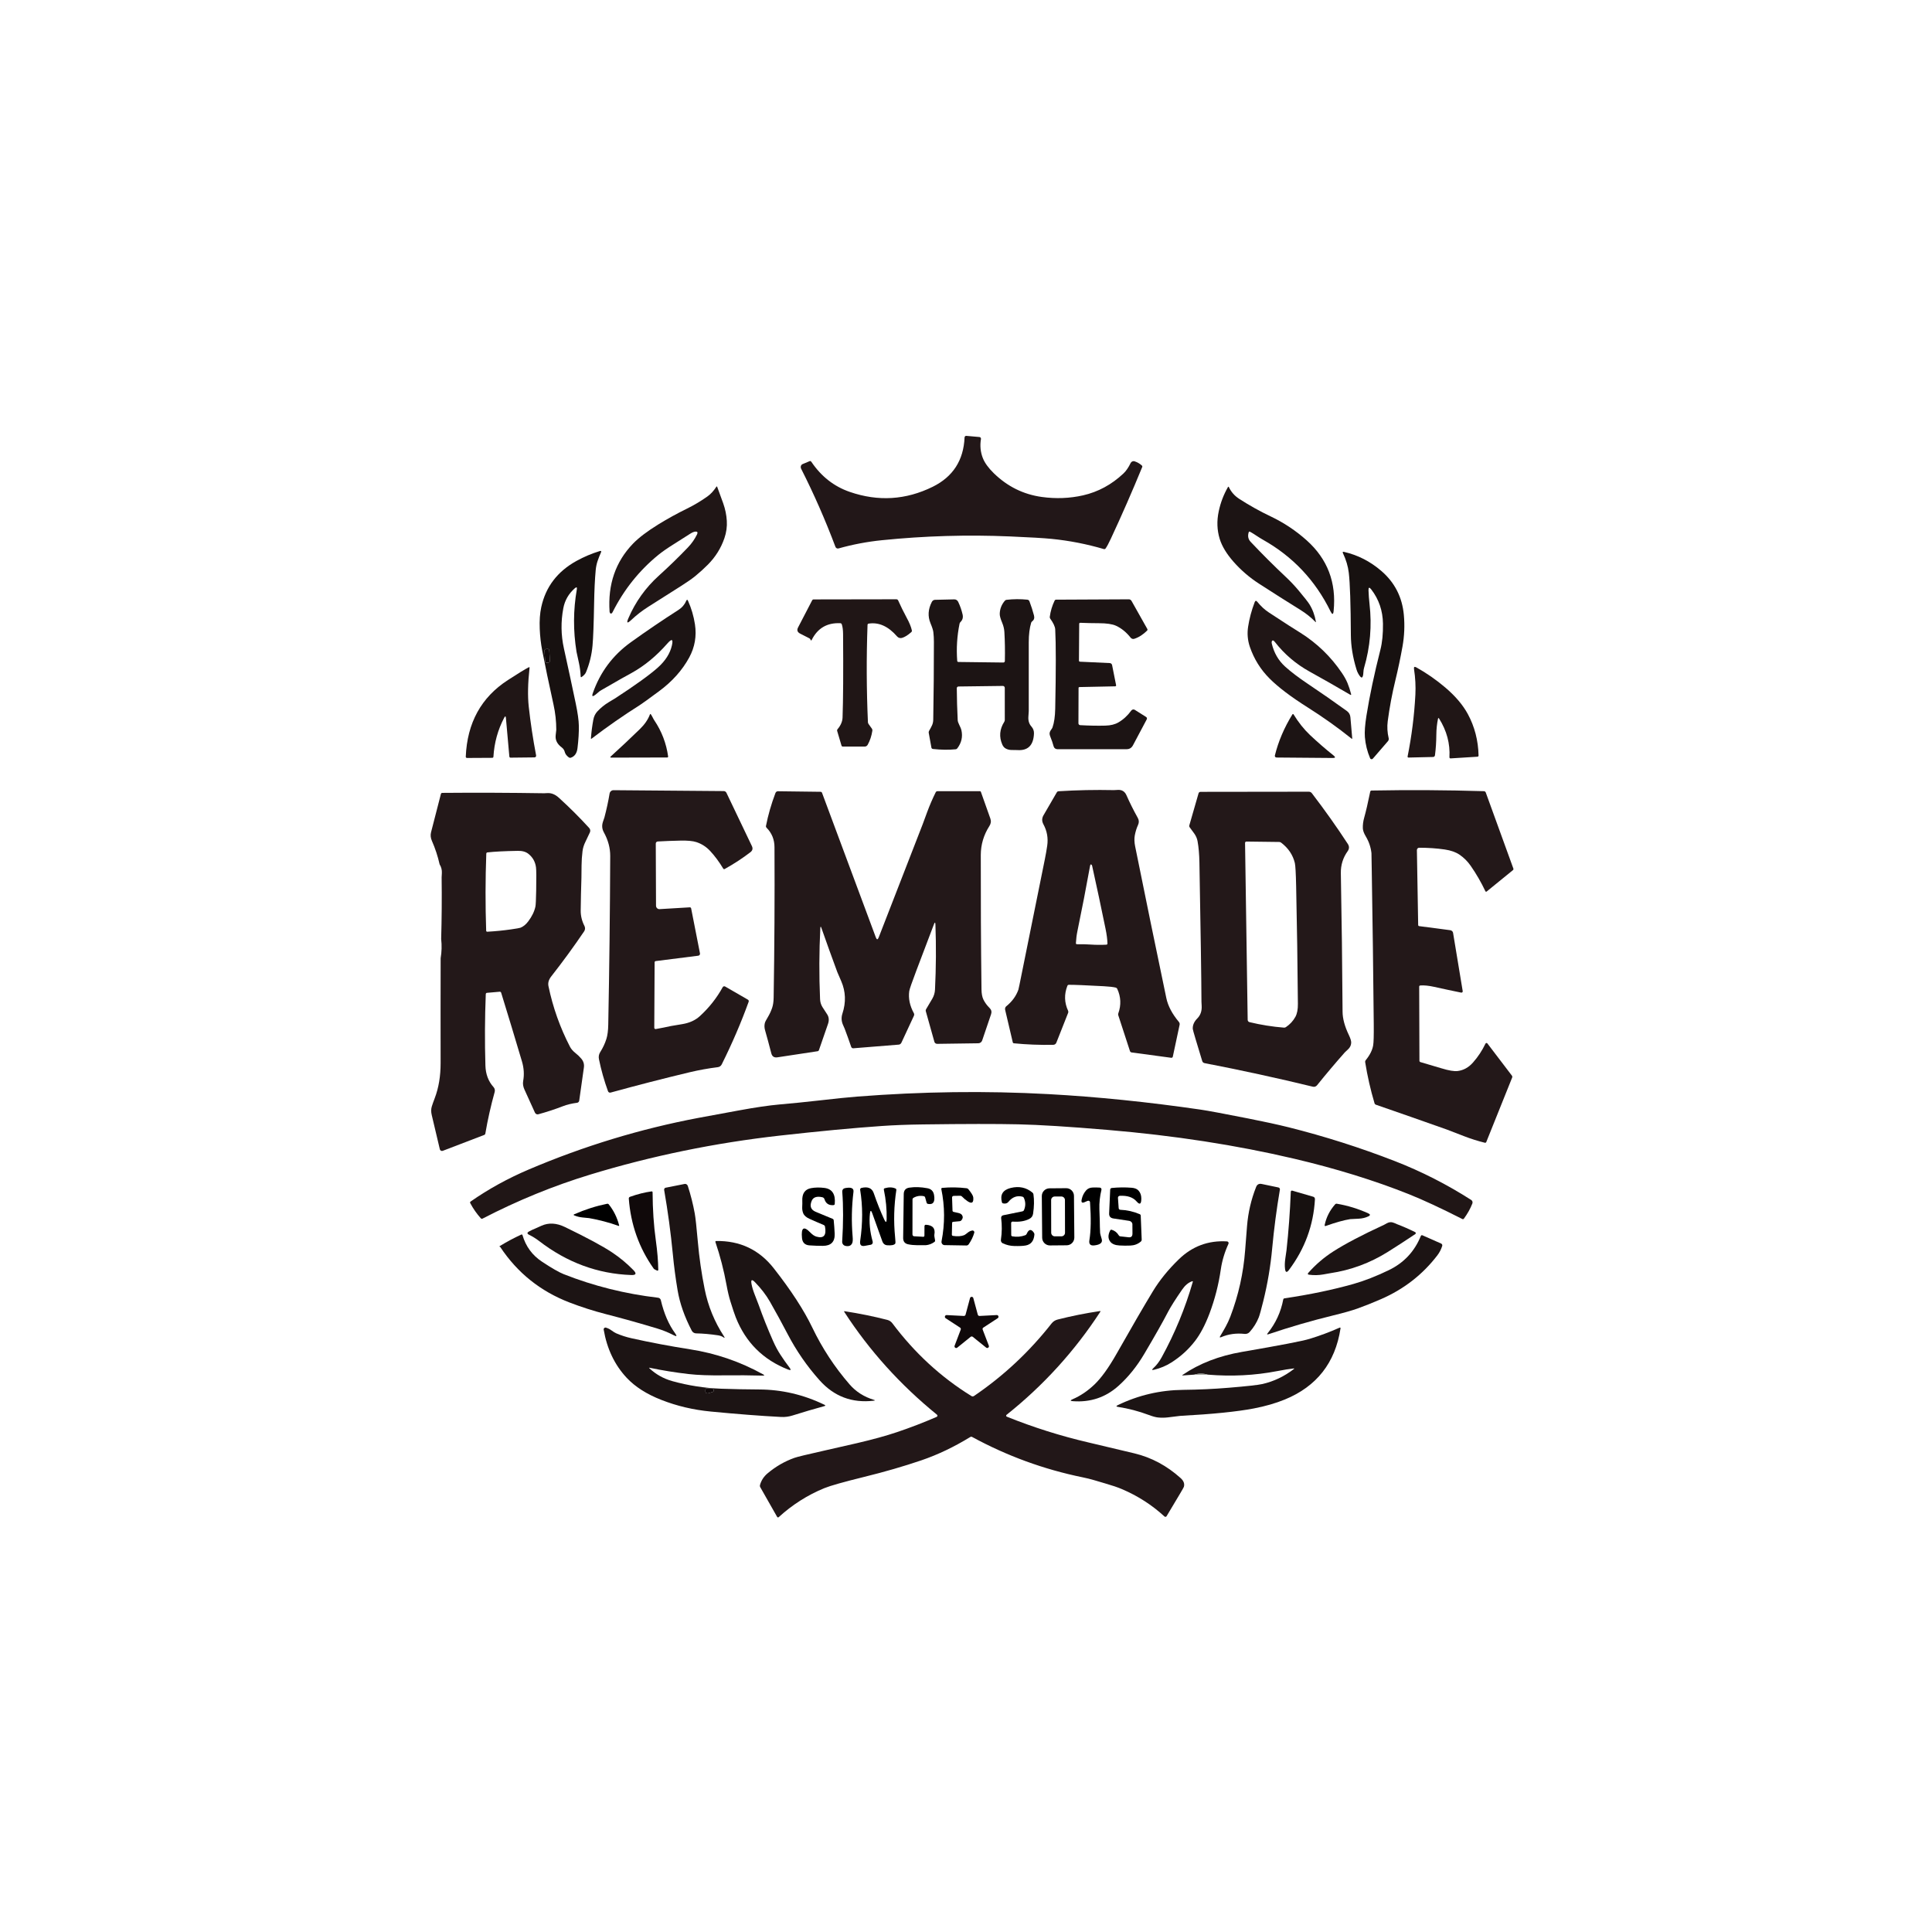 <svg width="112" height="112" viewBox="0 0 112 112" fill="none" xmlns="http://www.w3.org/2000/svg">
<path d="M66.216 27.074C65.636 28.486 65.03 29.872 64.396 31.231C64.27 31.503 64.167 31.693 64.088 31.801C64.068 31.828 64.029 31.84 63.993 31.831C62.998 31.538 61.986 31.341 60.96 31.239C60.509 31.194 59.708 31.147 58.558 31.098C56.079 30.992 53.602 31.064 51.129 31.316C50.273 31.403 49.433 31.562 48.609 31.794C48.536 31.814 48.46 31.774 48.432 31.703C47.849 30.152 47.187 28.643 46.445 27.178C46.391 27.072 46.428 26.946 46.526 26.905L46.942 26.731C46.972 26.719 47.012 26.736 47.036 26.772C47.607 27.62 48.35 28.202 49.265 28.517C50.915 29.085 52.517 28.985 54.072 28.218C55.244 27.639 55.859 26.686 55.917 25.36C55.919 25.305 55.965 25.262 56.018 25.267L56.782 25.335C56.837 25.34 56.877 25.394 56.867 25.451C56.802 25.843 56.84 26.213 56.979 26.563C57.09 26.839 57.3 27.129 57.61 27.432C58.399 28.202 59.326 28.661 60.392 28.809C61.214 28.922 62.011 28.891 62.786 28.716C63.659 28.517 64.439 28.095 65.126 27.45C65.28 27.305 65.419 27.103 65.543 26.844C65.585 26.756 65.686 26.713 65.777 26.744C65.944 26.8 66.084 26.882 66.198 26.99C66.221 27.011 66.228 27.045 66.216 27.074Z" fill="#221718"/>
<path d="M40.294 30.82C40.217 30.829 40.12 30.871 40.002 30.947C39.693 31.146 39.382 31.344 39.069 31.54C38.683 31.782 38.38 31.992 38.161 32.171C37.05 33.08 36.167 34.185 35.514 35.485C35.477 35.559 35.436 35.584 35.39 35.562C35.362 35.547 35.342 35.509 35.338 35.462C35.231 33.881 35.683 32.566 36.696 31.516C37.033 31.168 37.526 30.794 38.177 30.393C38.707 30.067 39.252 29.767 39.811 29.493C40.232 29.287 40.633 29.048 41.015 28.776C41.203 28.642 41.372 28.457 41.524 28.223C41.546 28.188 41.565 28.19 41.579 28.229C41.704 28.562 41.819 28.88 41.927 29.183C42.044 29.513 42.113 29.849 42.134 30.193C42.155 30.53 42.109 30.865 41.995 31.198C41.797 31.777 41.477 32.289 41.034 32.735C40.806 32.965 40.567 33.181 40.318 33.386C40.122 33.546 39.859 33.731 39.53 33.94C38.88 34.354 38.23 34.766 37.58 35.177C37.228 35.399 36.897 35.656 36.588 35.947C36.358 36.162 36.306 36.126 36.43 35.837C36.838 34.888 37.425 34.068 38.189 33.377C38.773 32.849 39.338 32.301 39.882 31.733C40.094 31.512 40.269 31.261 40.407 30.982C40.467 30.859 40.429 30.805 40.294 30.82Z" fill="#201616"/>
<path d="M76.283 36.036C76.29 36.073 76.279 36.078 76.253 36.05C76.002 35.792 75.718 35.564 75.401 35.367C74.592 34.865 73.788 34.355 72.989 33.838C72.433 33.479 71.94 33.055 71.509 32.566C71.105 32.106 70.838 31.664 70.707 31.24C70.551 30.731 70.532 30.197 70.652 29.637C70.757 29.142 70.934 28.676 71.185 28.238C71.204 28.204 71.222 28.206 71.24 28.242C71.374 28.522 71.573 28.747 71.837 28.918C72.426 29.299 73.037 29.64 73.671 29.941C74.43 30.303 75.123 30.764 75.748 31.323C76.959 32.406 77.48 33.773 77.311 35.426C77.29 35.637 77.23 35.642 77.131 35.44C76.252 33.648 74.949 32.266 73.222 31.293C73.108 31.229 72.982 31.151 72.844 31.059C72.72 30.975 72.593 30.897 72.462 30.824C72.434 30.808 72.399 30.822 72.39 30.852C72.32 31.073 72.357 31.259 72.501 31.411C73.162 32.112 73.844 32.792 74.547 33.453C74.801 33.691 75.039 33.943 75.262 34.207C75.602 34.613 75.815 34.884 75.902 35.02C76.09 35.319 76.217 35.657 76.283 36.036Z" fill="#1C1414"/>
<path d="M33.72 39.245C33.684 39.27 33.665 39.261 33.663 39.217C33.649 38.934 33.615 38.669 33.56 38.422C33.469 38.004 33.423 37.793 33.422 37.789C33.224 36.568 33.23 35.361 33.439 34.168C33.461 34.036 33.422 34.015 33.322 34.103C32.965 34.417 32.743 34.802 32.657 35.256C32.508 36.037 32.519 36.816 32.691 37.593C32.925 38.654 33.154 39.716 33.376 40.779C33.491 41.33 33.551 41.76 33.556 42.067C33.563 42.453 33.537 42.888 33.478 43.371C33.442 43.669 33.311 43.855 33.085 43.927C33.049 43.938 33.009 43.93 32.977 43.908C32.847 43.812 32.769 43.709 32.742 43.599C32.717 43.491 32.654 43.396 32.567 43.331C32.301 43.135 32.183 42.9 32.213 42.625C32.236 42.42 32.248 42.315 32.248 42.309C32.248 41.817 32.195 41.329 32.088 40.847C31.817 39.618 31.599 38.575 31.434 37.718C31.355 37.312 31.307 36.892 31.289 36.456C31.269 35.979 31.299 35.559 31.377 35.199C31.632 34.021 32.314 33.127 33.422 32.516C33.852 32.279 34.301 32.089 34.769 31.946C34.849 31.921 34.872 31.947 34.839 32.024C34.763 32.194 34.697 32.362 34.641 32.528C34.587 32.689 34.551 32.865 34.533 33.056C34.485 33.578 34.454 34.22 34.441 34.982C34.42 36.16 34.39 36.972 34.35 37.417C34.303 37.955 34.177 38.472 33.971 38.969C33.932 39.065 33.848 39.156 33.72 39.245ZM31.843 37.704C31.84 37.656 31.798 37.618 31.75 37.621L31.652 37.627C31.603 37.629 31.566 37.67 31.569 37.719L31.602 38.331C31.604 38.38 31.646 38.417 31.694 38.414L31.793 38.409C31.841 38.406 31.879 38.365 31.876 38.316L31.843 37.704Z" fill="#171110"/>
<path d="M79.493 34.17C79.38 34.023 79.326 34.042 79.334 34.228C79.343 34.49 79.363 34.75 79.392 35.008C79.537 36.271 79.432 37.508 79.076 38.718C79.054 38.792 79.042 38.874 79.038 38.964C79.02 39.355 78.917 39.377 78.728 39.03C78.692 38.964 78.662 38.889 78.636 38.804C78.423 38.109 78.315 37.446 78.311 36.816C78.301 35.005 78.261 33.802 78.191 33.208C78.147 32.832 78.034 32.452 77.852 32.068C77.82 32.001 77.841 31.976 77.912 31.993C78.711 32.175 79.433 32.543 80.076 33.097C80.852 33.765 81.287 34.614 81.382 35.644C81.439 36.259 81.413 36.871 81.304 37.48C81.186 38.139 81.048 38.794 80.89 39.443C80.7 40.223 80.553 41.011 80.448 41.808C80.406 42.134 80.424 42.464 80.504 42.799C80.517 42.856 80.501 42.92 80.459 42.968L79.585 43.98C79.539 44.033 79.455 44.021 79.428 43.958C79.259 43.563 79.158 43.154 79.124 42.731C79.1 42.433 79.13 42.019 79.214 41.49C79.4 40.328 79.671 39.051 80.025 37.658C80.131 37.241 80.18 36.74 80.172 36.155C80.161 35.404 79.935 34.743 79.493 34.17Z" fill="#171110"/>
<path d="M46.926 37.007L46.389 36.733C46.225 36.65 46.184 36.53 46.264 36.375L47.08 34.804C47.097 34.77 47.131 34.749 47.166 34.749L51.967 34.741C52.009 34.741 52.048 34.767 52.066 34.805C52.224 35.157 52.385 35.484 52.549 35.787C52.717 36.093 52.821 36.347 52.862 36.548C52.869 36.584 52.856 36.621 52.828 36.645C52.629 36.823 52.449 36.935 52.286 36.981C52.185 37.009 52.075 36.976 52.007 36.897C51.496 36.307 50.945 36.059 50.353 36.152C50.319 36.157 50.293 36.186 50.292 36.222C50.224 38.105 50.231 39.987 50.315 41.869C50.316 41.904 50.33 41.941 50.354 41.975L50.547 42.244C50.569 42.275 50.578 42.315 50.572 42.357C50.527 42.659 50.436 42.932 50.299 43.179C50.263 43.242 50.197 43.281 50.124 43.281H48.86C48.824 43.281 48.793 43.257 48.782 43.221L48.532 42.376C48.521 42.34 48.529 42.302 48.553 42.273C48.739 42.052 48.836 41.826 48.844 41.597C48.88 40.581 48.891 38.968 48.874 36.756C48.872 36.519 48.847 36.329 48.798 36.188C48.786 36.153 48.753 36.131 48.716 36.128C47.95 36.092 47.398 36.414 47.057 37.095C47.033 37.145 47.009 37.141 46.988 37.084C46.973 37.047 46.95 37.019 46.926 37.007Z" fill="#201616"/>
<path d="M55.556 38.375L58.165 38.407C58.212 38.409 58.252 38.369 58.253 38.32C58.266 37.717 58.256 37.156 58.225 36.636C58.215 36.46 58.172 36.283 58.098 36.104C58.001 35.873 57.953 35.702 57.956 35.59C57.961 35.305 58.06 35.05 58.253 34.824C58.278 34.795 58.313 34.776 58.351 34.772C58.752 34.725 59.154 34.723 59.558 34.764C59.612 34.77 59.658 34.805 59.677 34.856C59.779 35.123 59.867 35.396 59.94 35.673C59.979 35.82 59.948 35.932 59.848 36.009C59.812 36.037 59.788 36.068 59.778 36.098C59.685 36.405 59.638 36.785 59.638 37.237C59.638 38.566 59.638 39.896 59.638 41.224C59.638 41.231 59.631 41.339 59.617 41.548C59.6 41.779 59.659 41.971 59.795 42.121C59.898 42.238 59.947 42.373 59.94 42.528C59.912 43.211 59.587 43.529 58.966 43.482C58.95 43.481 58.837 43.479 58.628 43.477C58.513 43.475 58.406 43.448 58.307 43.395C58.218 43.348 58.149 43.269 58.101 43.157C57.91 42.71 57.948 42.274 58.215 41.85C58.237 41.815 58.249 41.778 58.249 41.74L58.248 39.877C58.248 39.813 58.197 39.763 58.135 39.764L55.561 39.797C55.508 39.798 55.466 39.842 55.466 39.896C55.47 40.502 55.488 41.119 55.519 41.747C55.522 41.82 55.555 41.917 55.618 42.041C55.679 42.163 55.718 42.257 55.733 42.325C55.82 42.709 55.74 43.062 55.495 43.384C55.473 43.414 55.438 43.434 55.4 43.437C54.995 43.477 54.556 43.471 54.084 43.419C54.04 43.414 54.004 43.384 53.996 43.346L53.837 42.47C53.833 42.439 53.842 42.398 53.866 42.358C53.926 42.258 53.98 42.155 54.03 42.049C54.076 41.951 54.099 41.84 54.101 41.716C54.127 40.214 54.14 38.711 54.139 37.207C54.139 37.019 54.129 36.831 54.107 36.645C54.095 36.536 54.04 36.364 53.941 36.127C53.776 35.73 53.801 35.32 54.017 34.897C54.055 34.821 54.126 34.773 54.201 34.772L55.327 34.746C55.419 34.744 55.506 34.801 55.549 34.893C55.66 35.126 55.745 35.37 55.803 35.623C55.842 35.795 55.802 35.939 55.684 36.055C55.654 36.085 55.634 36.118 55.627 36.153C55.481 36.865 55.436 37.586 55.491 38.314C55.494 38.348 55.523 38.375 55.556 38.375Z" fill="#1C1414"/>
<path d="M62.562 36.162L62.548 38.298C62.547 38.33 62.574 38.358 62.608 38.359L64.333 38.439C64.4 38.441 64.455 38.489 64.469 38.553L64.702 39.726C64.708 39.757 64.684 39.786 64.651 39.787L62.572 39.83C62.545 39.831 62.525 39.853 62.525 39.881L62.518 41.928C62.517 41.987 62.561 42.035 62.616 42.038C63.141 42.068 63.63 42.077 64.082 42.065C64.387 42.057 64.639 41.994 64.838 41.877C65.123 41.711 65.37 41.483 65.58 41.194C65.628 41.128 65.716 41.108 65.781 41.148L66.445 41.566C66.489 41.595 66.504 41.655 66.476 41.705L65.679 43.206C65.598 43.356 65.477 43.431 65.314 43.431H61.292C61.192 43.431 61.106 43.365 61.081 43.269C61.031 43.084 60.967 42.896 60.888 42.704C60.85 42.608 60.838 42.529 60.853 42.467C60.867 42.41 60.892 42.359 60.928 42.312C60.973 42.253 61.002 42.206 61.014 42.172C61.111 41.895 61.163 41.533 61.172 41.086C61.217 38.853 61.217 37.319 61.172 36.485C61.163 36.327 61.067 36.12 60.884 35.865C60.862 35.834 60.852 35.794 60.857 35.757C60.9 35.429 60.994 35.115 61.138 34.817C61.154 34.783 61.188 34.763 61.225 34.763L65.445 34.743C65.504 34.743 65.562 34.779 65.596 34.836L66.51 36.46C66.528 36.493 66.524 36.531 66.5 36.555C66.267 36.787 66.021 36.946 65.759 37.031C65.681 37.058 65.594 37.031 65.543 36.965C65.293 36.65 65.011 36.42 64.696 36.275C64.484 36.178 64.151 36.129 63.698 36.128C63.339 36.127 62.981 36.119 62.622 36.104C62.59 36.103 62.562 36.129 62.562 36.162Z" fill="#1C1414"/>
<path d="M38.688 37.304C38.05 38.032 37.358 38.602 36.61 39.015C36.228 39.226 36.032 39.334 36.023 39.34C35.63 39.569 35.236 39.795 34.841 40.019C34.785 40.05 34.729 40.092 34.673 40.144C34.621 40.192 34.566 40.238 34.51 40.28C34.348 40.405 34.3 40.373 34.366 40.184C34.79 38.967 35.525 37.982 36.571 37.231C37.474 36.582 38.393 35.957 39.33 35.358C39.537 35.226 39.689 35.048 39.786 34.823C39.817 34.751 39.849 34.751 39.882 34.822C40.078 35.256 40.213 35.713 40.287 36.193C40.391 36.875 40.28 37.516 39.953 38.118C39.55 38.857 38.968 39.508 38.206 40.071C37.598 40.521 37.225 40.789 37.088 40.877C36.13 41.482 35.202 42.128 34.301 42.816C34.269 42.84 34.254 42.833 34.257 42.793C34.284 42.434 34.33 42.079 34.395 41.726C34.43 41.534 34.507 41.374 34.626 41.246C34.824 41.033 35.048 40.852 35.298 40.701C35.536 40.558 35.659 40.485 35.665 40.481C36.836 39.718 37.658 39.125 38.132 38.703C38.572 38.31 38.845 37.882 38.951 37.418C39.035 37.046 38.947 37.009 38.688 37.304Z" fill="#1C1414"/>
<path d="M74.5 38.643C74.837 38.948 75.276 39.281 75.816 39.643C76.564 40.144 77.317 40.667 78.074 41.213C78.202 41.305 78.272 41.429 78.285 41.586L78.389 42.794C78.393 42.832 78.379 42.84 78.347 42.816C77.533 42.165 76.684 41.562 75.801 41.005C74.835 40.395 74.1 39.838 73.598 39.335C73.076 38.812 72.696 38.2 72.456 37.501C72.327 37.12 72.293 36.731 72.354 36.334C72.426 35.861 72.553 35.386 72.734 34.911C72.771 34.814 72.822 34.806 72.888 34.887C73.094 35.144 73.321 35.353 73.57 35.514C73.949 35.757 74.326 36.004 74.702 36.252C74.706 36.255 74.936 36.4 75.392 36.687C76.353 37.293 77.152 38.066 77.789 39.008C77.93 39.214 78.038 39.41 78.114 39.593C78.197 39.794 78.267 40.009 78.325 40.236C78.337 40.288 78.32 40.301 78.273 40.274C77.464 39.8 76.679 39.353 75.919 38.933C75.132 38.498 74.461 37.927 73.908 37.218C73.827 37.114 73.768 37.099 73.731 37.175C73.715 37.208 73.713 37.251 73.725 37.302C73.853 37.845 74.112 38.292 74.5 38.643Z" fill="#201616"/>
<path d="M31.751 37.621L31.652 37.626C31.604 37.629 31.567 37.67 31.569 37.719L31.602 38.331C31.605 38.38 31.646 38.417 31.695 38.414L31.793 38.409C31.842 38.406 31.879 38.365 31.876 38.316L31.843 37.704C31.84 37.656 31.799 37.618 31.751 37.621Z" fill="#10090A"/>
<path d="M29.229 41.607C28.86 42.305 28.652 43.061 28.604 43.874C28.602 43.906 28.574 43.93 28.539 43.932L27.075 43.94C27.033 43.941 26.998 43.907 27.001 43.868C27.082 41.907 27.895 40.426 29.442 39.425C30.032 39.042 30.435 38.795 30.651 38.684C30.687 38.666 30.703 38.676 30.698 38.717C30.6 39.605 30.585 40.355 30.652 40.966C30.756 41.903 30.898 42.845 31.079 43.792C31.09 43.852 31.047 43.906 30.986 43.907L29.593 43.922C29.559 43.922 29.531 43.894 29.528 43.859L29.329 41.625C29.319 41.507 29.285 41.501 29.229 41.607Z" fill="#201616"/>
<path d="M83.362 41.67C83.301 41.961 83.269 42.267 83.266 42.589C83.263 43.002 83.237 43.4 83.187 43.781C83.18 43.839 83.135 43.882 83.081 43.883L81.65 43.916C81.617 43.917 81.593 43.886 81.6 43.852C81.837 42.67 81.987 41.477 82.051 40.273C82.076 39.79 82.05 39.294 81.972 38.784C81.953 38.66 81.998 38.629 82.108 38.69C82.704 39.023 83.264 39.412 83.786 39.857C84.373 40.357 84.808 40.871 85.093 41.397C85.487 42.127 85.694 42.928 85.714 43.799C85.715 43.834 85.689 43.864 85.655 43.867L84.09 43.965C84.053 43.968 84.023 43.936 84.025 43.898C84.07 43.111 83.871 42.364 83.427 41.658C83.396 41.609 83.374 41.613 83.362 41.67Z" fill="#201616"/>
<path d="M35.445 43.92C35.369 43.92 35.359 43.894 35.415 43.844C35.97 43.341 36.53 42.815 37.094 42.266C37.371 41.997 37.564 41.716 37.675 41.422C37.69 41.383 37.708 41.38 37.732 41.412C37.771 41.468 37.805 41.526 37.835 41.587C37.871 41.66 37.904 41.719 37.934 41.763C38.36 42.398 38.627 43.095 38.732 43.853C38.737 43.885 38.712 43.912 38.679 43.912L35.445 43.92Z" fill="#1C1414"/>
<path d="M74.923 41.412C74.938 41.388 74.974 41.388 74.988 41.412C75.275 41.881 75.594 42.281 75.944 42.612C76.384 43.026 76.84 43.422 77.313 43.8C77.431 43.895 77.414 43.942 77.261 43.941L73.997 43.914C73.936 43.912 73.891 43.856 73.906 43.796C74.108 42.976 74.447 42.182 74.923 41.412Z" fill="#1C1414"/>
<path d="M41.959 45.86C42.024 45.861 42.084 45.899 42.113 45.961L43.588 49.048C43.655 49.188 43.627 49.306 43.505 49.401C43.054 49.748 42.556 50.074 42.011 50.378C41.981 50.394 41.945 50.384 41.927 50.355C41.692 49.964 41.439 49.623 41.169 49.332C40.942 49.089 40.675 48.917 40.367 48.817C40.164 48.751 39.858 48.722 39.449 48.731C38.999 48.74 38.559 48.757 38.13 48.781C38.065 48.785 38.014 48.839 38.016 48.905L38.03 52.505C38.031 52.619 38.125 52.711 38.237 52.703L39.986 52.599C40.024 52.596 40.059 52.621 40.066 52.659L40.578 55.266C40.592 55.332 40.546 55.395 40.48 55.403L38.012 55.715C37.977 55.72 37.95 55.749 37.949 55.782L37.929 59.582C37.928 59.627 37.971 59.663 38.017 59.655C38.33 59.599 38.627 59.54 38.906 59.478C38.914 59.477 39.132 59.44 39.557 59.369C39.97 59.3 40.307 59.147 40.568 58.909C41.106 58.419 41.549 57.858 41.896 57.228C41.923 57.178 41.987 57.161 42.038 57.19L43.356 57.951C43.399 57.976 43.418 58.027 43.401 58.072C42.964 59.282 42.442 60.493 41.838 61.706C41.794 61.794 41.709 61.854 41.613 61.865C41.068 61.933 40.523 62.031 39.978 62.16C38.447 62.526 36.92 62.919 35.397 63.338C35.335 63.356 35.268 63.321 35.247 63.26C35.025 62.651 34.851 62.032 34.722 61.403C34.691 61.254 34.717 61.114 34.799 60.985C34.953 60.742 35.072 60.489 35.154 60.225C35.219 60.02 35.255 59.745 35.261 59.4C35.324 56.142 35.362 52.884 35.375 49.625C35.377 49.16 35.254 48.702 35.005 48.249C34.898 48.055 34.881 47.85 34.955 47.634C35.01 47.473 35.038 47.392 35.039 47.388C35.164 46.912 35.264 46.45 35.339 46.002C35.359 45.89 35.455 45.807 35.567 45.808L41.959 45.86Z" fill="#231819"/>
<path d="M64.685 57.253C64.543 57.217 64.314 57.19 63.998 57.173C62.962 57.116 62.283 57.088 61.961 57.09C61.925 57.09 61.891 57.112 61.878 57.146C61.685 57.637 61.699 58.121 61.92 58.598C61.935 58.634 61.938 58.675 61.923 58.711L61.238 60.445C61.209 60.519 61.139 60.568 61.06 60.569C60.271 60.584 59.507 60.554 58.769 60.48C58.742 60.478 58.719 60.457 58.713 60.43L58.27 58.545C58.25 58.464 58.276 58.381 58.336 58.333C58.67 58.064 58.904 57.744 59.037 57.373C59.049 57.341 59.127 56.965 59.27 56.248C59.702 54.1 60.135 51.952 60.572 49.806C60.624 49.548 60.67 49.288 60.708 49.026C60.772 48.586 60.698 48.172 60.487 47.783C60.392 47.607 60.394 47.434 60.492 47.264L61.268 45.927C61.287 45.893 61.322 45.873 61.361 45.87C62.43 45.803 63.502 45.781 64.574 45.804C64.579 45.804 64.656 45.8 64.806 45.792C65.041 45.779 65.206 45.883 65.303 46.103C65.492 46.532 65.711 46.97 65.959 47.415C66.032 47.547 66.038 47.683 65.974 47.821C65.888 48.009 65.825 48.213 65.784 48.435C65.751 48.618 65.758 48.829 65.806 49.067C66.398 52.001 67 54.933 67.614 57.863C67.709 58.316 67.953 58.778 68.345 59.247C68.381 59.292 68.395 59.351 68.383 59.409L67.989 61.256C67.981 61.298 67.941 61.327 67.899 61.321L65.604 61.012C65.557 61.006 65.519 60.975 65.505 60.932L64.827 58.854C64.815 58.819 64.816 58.779 64.831 58.741C65.002 58.261 64.981 57.788 64.768 57.324C64.752 57.288 64.721 57.263 64.685 57.253ZM63.208 54.756C63.519 54.777 63.83 54.78 64.141 54.764C64.175 54.761 64.201 54.733 64.2 54.701C64.195 54.464 64.158 54.175 64.088 53.835C63.841 52.623 63.583 51.414 63.315 50.206C63.309 50.176 63.298 50.152 63.283 50.135C63.239 50.087 63.209 50.108 63.192 50.198C62.964 51.463 62.719 52.725 62.458 53.984C62.414 54.194 62.385 54.424 62.371 54.677C62.368 54.711 62.396 54.739 62.43 54.738C62.711 54.733 62.971 54.739 63.208 54.756Z" fill="#231819"/>
<path d="M82.345 61.571C82.752 61.687 83.159 61.808 83.565 61.932C83.99 62.062 84.302 62.114 84.503 62.088C84.841 62.046 85.135 61.883 85.386 61.601C85.677 61.274 85.92 60.906 86.116 60.498C86.136 60.456 86.195 60.45 86.224 60.487L87.644 62.352C87.671 62.385 87.677 62.429 87.662 62.466L86.16 66.207C86.147 66.238 86.112 66.255 86.078 66.246C85.669 66.145 85.269 66.019 84.877 65.867C84.211 65.611 83.875 65.481 83.867 65.478C82.499 64.993 81.13 64.514 79.759 64.04C79.723 64.028 79.695 63.999 79.685 63.965C79.451 63.179 79.269 62.381 79.14 61.57C79.134 61.533 79.145 61.494 79.169 61.464C79.412 61.166 79.557 60.878 79.604 60.6C79.633 60.432 79.644 60.021 79.638 59.368C79.61 56.398 79.572 53.427 79.522 50.456C79.511 49.791 79.505 49.457 79.505 49.456C79.466 49.112 79.357 48.789 79.177 48.489C79.067 48.304 79.01 48.146 79.005 48.015C78.998 47.814 79.025 47.606 79.086 47.393C79.183 47.048 79.3 46.547 79.434 45.89C79.442 45.855 79.472 45.83 79.507 45.828C81.694 45.787 83.867 45.8 86.027 45.866C86.074 45.867 86.116 45.898 86.132 45.944L87.732 50.352C87.744 50.384 87.733 50.42 87.706 50.443L86.183 51.683C86.159 51.703 86.124 51.695 86.111 51.668C85.867 51.153 85.583 50.661 85.258 50.193C85.077 49.932 84.858 49.715 84.603 49.542C84.384 49.396 84.102 49.297 83.756 49.246C83.289 49.178 82.794 49.144 82.272 49.144C82.197 49.144 82.138 49.206 82.139 49.281L82.213 53.623C82.214 53.657 82.237 53.685 82.267 53.688L84.067 53.924C84.154 53.936 84.221 53.996 84.235 54.073L84.795 57.459C84.803 57.509 84.758 57.554 84.706 57.543C84.205 57.441 83.685 57.33 83.145 57.21C82.826 57.139 82.555 57.112 82.333 57.129C82.298 57.132 82.272 57.161 82.272 57.194L82.286 61.495C82.286 61.53 82.31 61.562 82.345 61.571Z" fill="#231819"/>
<path d="M47.555 53.805C47.486 55.162 47.48 56.534 47.54 57.922C47.547 58.088 47.592 58.239 47.674 58.374C47.759 58.512 47.848 58.649 47.941 58.786C48.055 58.951 48.075 59.142 48 59.358L47.476 60.872C47.464 60.908 47.435 60.935 47.4 60.94L45.069 61.294C44.88 61.323 44.762 61.246 44.714 61.064C44.581 60.55 44.459 60.101 44.35 59.719C44.311 59.581 44.306 59.447 44.336 59.318C44.35 59.252 44.407 59.136 44.508 58.972C44.613 58.798 44.698 58.615 44.763 58.423C44.816 58.266 44.845 58.069 44.849 57.835C44.896 54.929 44.913 52.022 44.898 49.114C44.897 48.668 44.743 48.291 44.437 47.984C44.409 47.956 44.397 47.919 44.404 47.883C44.527 47.252 44.71 46.616 44.953 45.973C44.977 45.91 45.034 45.869 45.098 45.87L47.572 45.901C47.608 45.902 47.641 45.925 47.654 45.961L50.772 54.339C50.827 54.487 50.883 54.488 50.94 54.34C51.79 52.154 52.639 49.967 53.489 47.782C53.491 47.774 53.578 47.538 53.749 47.076C53.895 46.683 54.059 46.301 54.243 45.931C54.262 45.892 54.301 45.867 54.346 45.867H56.809C56.833 45.867 56.855 45.881 56.862 45.903L57.413 47.456C57.465 47.603 57.446 47.747 57.356 47.886C57.025 48.403 56.859 48.962 56.857 49.565C56.853 52.16 56.866 54.755 56.898 57.349C56.901 57.6 56.938 57.797 57.007 57.94C57.092 58.117 57.214 58.283 57.371 58.438C57.473 58.539 57.5 58.659 57.453 58.798L56.937 60.319C56.904 60.414 56.815 60.479 56.714 60.48L54.333 60.513C54.256 60.514 54.188 60.467 54.169 60.4L53.668 58.615C53.658 58.58 53.664 58.54 53.686 58.505C53.811 58.301 53.933 58.095 54.051 57.888C54.143 57.728 54.193 57.555 54.203 57.37C54.265 56.095 54.273 54.841 54.228 53.608C54.222 53.451 54.192 53.446 54.137 53.593C53.797 54.489 53.457 55.385 53.117 56.28C52.863 56.951 52.727 57.343 52.71 57.459C52.652 57.879 52.741 58.304 52.977 58.735C53.003 58.781 53.003 58.84 52.977 58.894L52.257 60.443C52.227 60.509 52.167 60.554 52.102 60.558L49.469 60.77C49.414 60.775 49.363 60.741 49.345 60.688C49.217 60.315 49.091 59.965 48.968 59.638C48.966 59.633 48.934 59.56 48.872 59.419C48.775 59.201 48.763 58.981 48.836 58.759C49.05 58.107 49.027 57.483 48.769 56.885C48.617 56.534 48.541 56.356 48.539 56.351C48.225 55.503 47.918 54.651 47.618 53.795C47.582 53.693 47.561 53.696 47.555 53.805Z" fill="#231819"/>
<path d="M69.826 61.63C69.763 61.618 69.713 61.572 69.695 61.512C69.564 61.086 69.436 60.663 69.311 60.243C69.204 59.883 69.148 59.684 69.146 59.648C69.134 59.431 69.222 59.227 69.411 59.037C69.594 58.852 69.677 58.612 69.662 58.316C69.655 58.162 69.651 58.081 69.65 58.074C69.643 56.621 69.603 53.926 69.531 49.986C69.522 49.522 69.487 49.115 69.424 48.767C69.396 48.608 69.331 48.458 69.229 48.316C69.142 48.195 69.055 48.076 68.966 47.958C68.942 47.927 68.934 47.889 68.944 47.854L69.482 45.987C69.495 45.938 69.543 45.904 69.597 45.904L75.87 45.896C75.941 45.895 76.008 45.927 76.05 45.983C76.805 46.97 77.5 47.95 78.134 48.923C78.227 49.066 78.224 49.206 78.125 49.345C77.854 49.723 77.722 50.147 77.73 50.618C77.78 53.293 77.813 55.969 77.83 58.646C77.832 59.049 77.954 59.499 78.193 59.998C78.292 60.204 78.338 60.358 78.33 60.46C78.321 60.602 78.261 60.724 78.15 60.828C78.03 60.941 77.967 61.001 77.961 61.007C77.418 61.62 76.88 62.257 76.347 62.918C76.29 62.988 76.199 63.019 76.112 62.998C74.039 62.494 71.943 62.038 69.826 61.63ZM72.433 59.254C73.094 59.413 73.76 59.52 74.431 59.573C74.472 59.577 74.512 59.566 74.544 59.544C74.78 59.386 74.963 59.187 75.095 58.948C75.195 58.765 75.244 58.514 75.24 58.194C75.222 55.925 75.188 53.657 75.139 51.39C75.123 50.626 75.097 50.173 75.064 50.032C74.951 49.561 74.686 49.167 74.27 48.85C74.237 48.824 74.199 48.811 74.162 48.81L72.255 48.786C72.212 48.785 72.176 48.822 72.177 48.868L72.329 59.12C72.33 59.184 72.372 59.239 72.433 59.254Z" fill="#231819"/>
<path d="M25.545 55.549C25.607 55.179 25.617 54.809 25.575 54.436C25.608 53.246 25.617 52.055 25.602 50.863C25.602 50.857 25.606 50.774 25.615 50.614C25.625 50.431 25.581 50.261 25.485 50.107C25.38 49.639 25.231 49.185 25.037 48.744C24.963 48.576 24.947 48.411 24.988 48.248L25.561 46.022C25.57 45.988 25.602 45.964 25.639 45.964C27.609 45.947 29.579 45.955 31.549 45.986C31.553 45.986 31.617 45.983 31.739 45.976C31.97 45.965 32.191 46.056 32.403 46.251C33.028 46.819 33.612 47.402 34.157 48.001C34.221 48.07 34.236 48.17 34.197 48.255C34.114 48.436 34.029 48.614 33.943 48.789C33.848 48.981 33.79 49.167 33.769 49.346C33.735 49.617 33.717 49.89 33.714 50.164C33.709 50.64 33.707 50.882 33.706 50.891C33.685 51.521 33.671 52.152 33.664 52.783C33.661 53.091 33.733 53.389 33.882 53.679C33.933 53.779 33.926 53.898 33.864 53.99C33.267 54.871 32.63 55.744 31.952 56.609C31.809 56.792 31.756 56.978 31.795 57.167C32.05 58.398 32.467 59.57 33.044 60.684C33.109 60.808 33.21 60.925 33.347 61.036C33.479 61.14 33.595 61.251 33.695 61.368C33.824 61.519 33.876 61.691 33.849 61.883L33.578 63.806C33.569 63.871 33.517 63.922 33.451 63.93C33.149 63.968 32.875 64.035 32.63 64.129C32.159 64.311 31.684 64.466 31.205 64.596C31.128 64.618 31.046 64.577 31.011 64.5L30.401 63.158C30.324 62.988 30.3 62.823 30.329 62.664C30.396 62.296 30.373 61.92 30.259 61.534C29.864 60.204 29.463 58.877 29.054 57.553C29.042 57.514 29.009 57.489 28.976 57.491L28.224 57.556C28.19 57.559 28.163 57.591 28.161 57.631C28.106 59.012 28.099 60.392 28.14 61.773C28.155 62.273 28.312 62.688 28.61 63.019C28.68 63.095 28.705 63.202 28.677 63.302C28.453 64.107 28.272 64.91 28.136 65.712C28.13 65.749 28.105 65.781 28.07 65.794L25.669 66.714C25.597 66.742 25.516 66.7 25.498 66.625C25.344 65.976 25.188 65.313 25.028 64.638C24.985 64.456 24.986 64.291 25.032 64.143C25.072 64.013 25.129 63.853 25.203 63.66C25.43 63.064 25.544 62.385 25.543 61.623C25.539 59.598 25.54 57.574 25.545 55.549ZM30.631 49.497C30.481 49.377 30.277 49.32 30.021 49.325C29.253 49.338 28.664 49.368 28.253 49.415C28.219 49.419 28.192 49.449 28.191 49.483C28.136 50.974 28.134 52.465 28.184 53.955C28.185 53.989 28.213 54.014 28.245 54.013C28.708 53.988 29.168 53.943 29.626 53.877C29.945 53.831 30.127 53.799 30.172 53.781C30.336 53.717 30.486 53.594 30.622 53.414C30.838 53.129 30.977 52.842 31.039 52.554C31.059 52.464 31.073 52.155 31.083 51.627C31.096 50.888 31.093 50.442 31.073 50.287C31.031 49.959 30.883 49.696 30.631 49.497Z" fill="#231819"/>
<path d="M59.03 65.178C57.787 65.15 55.945 65.152 53.504 65.184C52.609 65.195 51.808 65.226 51.101 65.276C49.455 65.39 47.49 65.576 45.205 65.832C41.438 66.256 37.78 67.007 34.23 68.088C32.101 68.736 30.015 69.588 27.97 70.646C27.937 70.663 27.899 70.654 27.875 70.628C27.633 70.358 27.428 70.063 27.259 69.743C27.243 69.711 27.253 69.674 27.281 69.655C28.316 68.932 29.442 68.312 30.659 67.794C33.851 66.436 37.127 65.44 40.487 64.805C40.868 64.733 41.647 64.589 42.824 64.374C43.797 64.195 44.581 64.081 45.175 64.028C45.926 63.963 46.675 63.887 47.423 63.802C48.442 63.686 49.191 63.609 49.669 63.572C53.439 63.277 57.143 63.228 60.781 63.427C63.602 63.581 66.549 63.882 69.621 64.329C70.016 64.387 70.929 64.557 72.358 64.839C73.301 65.025 74.084 65.196 74.707 65.351C76.801 65.876 78.855 66.53 80.868 67.313C82.403 67.91 83.876 68.66 85.288 69.563C85.357 69.607 85.384 69.693 85.354 69.769C85.238 70.067 85.074 70.36 84.863 70.648C84.843 70.676 84.806 70.684 84.774 70.669C83.528 70.036 82.496 69.557 81.678 69.23C79.671 68.43 77.453 67.744 75.024 67.172C71.674 66.384 68.069 65.827 64.209 65.502C61.975 65.313 60.249 65.205 59.03 65.178Z" fill="#201616"/>
<path d="M40.355 77.297C40.249 77.296 40.153 77.236 40.103 77.142C39.681 76.332 39.408 75.553 39.282 74.804C39.163 74.101 39.07 73.395 39.003 72.686C38.884 71.455 38.717 70.221 38.502 68.984C38.492 68.922 38.53 68.863 38.588 68.853L39.688 68.635C39.768 68.619 39.847 68.67 39.873 68.751C40.043 69.275 40.177 69.806 40.275 70.344C40.32 70.59 40.379 71.133 40.453 71.972C40.534 72.899 40.666 73.818 40.85 74.732C41.047 75.715 41.419 76.625 41.966 77.463C42.032 77.564 42.015 77.581 41.916 77.513C41.839 77.461 41.741 77.427 41.622 77.409C41.173 77.342 40.751 77.304 40.355 77.297Z" fill="#1C1414"/>
<path d="M72.155 77.328C71.666 77.275 71.214 77.337 70.797 77.515C70.709 77.552 70.69 77.53 70.74 77.449C70.85 77.267 70.957 77.084 71.058 76.899C71.159 76.714 71.248 76.522 71.324 76.325C71.796 75.087 72.082 73.805 72.182 72.478C72.218 72.006 72.255 71.535 72.293 71.064C72.356 70.288 72.531 69.536 72.819 68.808C72.878 68.661 72.987 68.604 73.145 68.637L74.11 68.838C74.168 68.85 74.206 68.904 74.197 68.962C74.004 70.097 73.856 71.23 73.751 72.359C73.656 73.396 73.483 74.42 73.233 75.43C73.11 75.926 73.023 76.241 72.97 76.374C72.848 76.68 72.673 76.961 72.445 77.216C72.373 77.298 72.265 77.34 72.155 77.328Z" fill="#1C1414"/>
<path d="M50.431 70.351C50.376 70.859 50.429 71.4 50.59 71.976C50.613 72.059 50.565 72.143 50.487 72.158L50.128 72.224C49.919 72.262 49.832 72.165 49.866 71.933C50.018 70.899 50.017 69.913 49.864 68.975C49.855 68.926 49.887 68.878 49.936 68.866C50.313 68.775 50.551 68.876 50.652 69.169C50.845 69.729 51.049 70.241 51.264 70.704C51.35 70.886 51.395 70.877 51.4 70.675C51.413 70.117 51.359 69.546 51.237 68.963C51.23 68.928 51.252 68.895 51.285 68.885C51.528 68.814 51.738 68.819 51.917 68.902C51.949 68.916 51.967 68.952 51.961 68.99C51.823 69.896 51.799 70.805 51.89 71.716C51.913 71.942 51.916 72.067 51.901 72.089C51.841 72.177 51.679 72.21 51.414 72.188C51.3 72.178 51.2 72.099 51.158 71.983L50.565 70.333C50.498 70.147 50.453 70.153 50.431 70.351Z" fill="black"/>
<path d="M58.682 71.671C58.94 71.719 59.193 71.697 59.439 71.606C59.474 71.593 59.502 71.565 59.518 71.528C59.64 71.252 59.78 71.231 59.938 71.465C59.958 71.497 59.969 71.536 59.965 71.576C59.933 71.939 59.764 72.148 59.459 72.202C59.308 72.23 59.086 72.24 58.795 72.232C58.57 72.228 58.349 72.175 58.134 72.076C58.056 72.04 58.011 71.957 58.024 71.871C58.087 71.442 58.091 71.024 58.038 70.617C58.027 70.539 58.076 70.467 58.149 70.452L59.27 70.224C59.31 70.215 59.343 70.191 59.357 70.16C59.463 69.921 59.462 69.682 59.356 69.442C59.34 69.407 59.31 69.382 59.273 69.372C58.956 69.293 58.685 69.393 58.459 69.674C58.389 69.76 58.288 69.79 58.155 69.763C58.119 69.757 58.09 69.728 58.081 69.692C57.967 69.257 58.135 68.983 58.586 68.869C59.072 68.748 59.495 68.837 59.855 69.138C59.885 69.163 59.905 69.198 59.91 69.237C59.958 69.57 59.951 69.945 59.889 70.361C59.868 70.497 59.796 70.597 59.673 70.66C59.417 70.794 59.095 70.846 58.709 70.817C58.658 70.813 58.616 70.853 58.617 70.901L58.622 71.599C58.622 71.635 58.647 71.665 58.682 71.671Z" fill="black"/>
<path d="M49.011 72.226C48.894 72.201 48.815 72.095 48.822 71.977C48.89 70.885 48.892 69.919 48.826 69.079C48.819 68.984 48.882 68.898 48.975 68.88C49.336 68.806 49.503 68.877 49.477 69.091C49.37 69.957 49.354 70.823 49.428 71.691C49.443 71.862 49.436 71.984 49.407 72.057C49.344 72.212 49.212 72.269 49.011 72.226Z" fill="black"/>
<path d="M53.557 69.344C53.344 69.3 53.143 69.332 52.955 69.439C52.921 69.459 52.901 69.494 52.899 69.532L52.896 71.561C52.896 71.619 52.938 71.666 52.991 71.668L53.529 71.698C53.561 71.701 53.589 71.668 53.59 71.629L53.593 71.079C53.595 71.033 53.631 70.998 53.674 71.001C54.07 71.022 54.234 71.213 54.166 71.576C54.157 71.621 54.171 71.73 54.207 71.902C54.214 71.938 54.201 71.974 54.172 71.995C54.02 72.106 53.852 72.169 53.67 72.185C53.645 72.188 53.474 72.188 53.158 72.185C52.974 72.184 52.802 72.166 52.644 72.132C52.45 72.091 52.355 71.967 52.357 71.762L52.391 69.224C52.394 69.005 52.501 68.88 52.712 68.849C53.041 68.8 53.393 68.812 53.767 68.884C53.981 68.925 54.108 69.053 54.147 69.269C54.217 69.673 54.101 69.847 53.797 69.792C53.758 69.785 53.728 69.758 53.717 69.722L53.631 69.415C53.62 69.378 53.591 69.352 53.557 69.344Z" fill="black"/>
<path d="M55.194 70.892L55.18 71.573C55.179 71.608 55.204 71.639 55.239 71.645C55.503 71.688 55.725 71.672 55.905 71.599C55.929 71.588 55.999 71.537 56.116 71.446C56.186 71.389 56.268 71.352 56.362 71.335C56.437 71.321 56.499 71.39 56.479 71.463C56.414 71.693 56.307 71.915 56.159 72.129C56.126 72.176 56.076 72.204 56.024 72.202L54.754 72.181C54.642 72.178 54.56 72.071 54.583 71.956C54.781 70.938 54.776 69.93 54.569 68.93C54.563 68.897 54.586 68.867 54.618 68.863C55.092 68.819 55.565 68.826 56.037 68.884C56.077 68.889 56.112 68.909 56.136 68.938C56.317 69.161 56.412 69.319 56.421 69.411C56.45 69.723 56.343 69.8 56.1 69.642C55.979 69.563 55.869 69.471 55.77 69.365C55.742 69.335 55.705 69.318 55.669 69.319L55.285 69.326C55.231 69.328 55.19 69.37 55.192 69.42L55.218 70.185C55.219 70.22 55.247 70.249 55.285 70.256C55.378 70.275 55.472 70.296 55.565 70.319C55.669 70.344 55.739 70.387 55.776 70.45C55.833 70.546 55.818 70.644 55.733 70.743C55.708 70.772 55.672 70.791 55.632 70.795L55.256 70.83C55.222 70.832 55.196 70.86 55.194 70.892Z" fill="black"/>
<path d="M63.047 69.616L62.871 69.692C62.725 69.756 62.669 69.703 62.706 69.532C62.748 69.33 62.834 69.155 62.964 69.008C63.056 68.904 63.178 68.849 63.332 68.842C63.458 68.835 63.599 68.837 63.757 68.847C63.822 68.851 63.867 68.913 63.852 68.975C63.76 69.35 63.721 69.725 63.733 70.1C63.747 70.535 63.755 70.758 63.755 70.769C63.756 71.007 63.763 71.246 63.776 71.485C63.778 71.52 63.809 71.634 63.867 71.827C63.93 72.035 63.787 72.158 63.438 72.197C63.211 72.223 63.116 72.123 63.153 71.898C63.243 71.346 63.255 70.609 63.189 69.686C63.185 69.624 63.112 69.589 63.047 69.616Z" fill="black"/>
<path d="M64.938 71.672L65.427 71.726C65.577 71.743 65.651 71.67 65.65 71.508L65.646 70.973C65.645 70.874 65.565 70.789 65.458 70.773L64.545 70.636C64.373 70.61 64.29 70.512 64.298 70.343L64.359 68.958C64.361 68.913 64.399 68.875 64.448 68.869C64.832 68.829 65.216 68.825 65.599 68.855C65.783 68.869 65.917 68.924 66.002 69.02C66.108 69.138 66.162 69.289 66.163 69.471C66.165 69.804 66.075 69.864 65.892 69.651C65.684 69.409 65.359 69.299 64.918 69.322C64.855 69.325 64.805 69.378 64.809 69.439L64.851 70.042C64.855 70.093 64.897 70.131 64.948 70.133C65.334 70.148 65.708 70.232 66.069 70.386C66.104 70.4 66.128 70.434 66.129 70.47L66.185 71.869C66.186 71.908 66.17 71.945 66.14 71.97C65.97 72.118 65.767 72.196 65.532 72.206C65.318 72.216 65.106 72.214 64.894 72.201C64.648 72.187 64.474 72.117 64.372 71.992C64.227 71.813 64.223 71.591 64.36 71.327C64.377 71.295 64.414 71.28 64.448 71.291C64.624 71.346 64.758 71.451 64.85 71.606C64.871 71.643 64.904 71.668 64.938 71.672Z" fill="black"/>
<path d="M47.758 71.017C47.475 70.9 47.195 70.777 46.916 70.651C46.73 70.567 46.612 70.459 46.561 70.328C46.518 70.219 46.499 70.101 46.505 69.976C46.513 69.818 46.514 69.702 46.51 69.627C46.489 69.197 46.657 68.948 47.012 68.88C47.249 68.835 47.508 68.829 47.789 68.865C48.243 68.921 48.444 69.231 48.391 69.794C48.388 69.83 48.36 69.858 48.325 69.862C48.052 69.886 47.876 69.773 47.797 69.521C47.779 69.462 47.731 69.418 47.672 69.405C47.351 69.333 47.145 69.402 47.056 69.61C46.926 69.917 47.001 70.129 47.282 70.248C47.61 70.387 47.94 70.524 48.27 70.658C48.304 70.672 48.328 70.704 48.331 70.741C48.357 70.998 48.375 71.257 48.387 71.516C48.406 71.987 48.177 72.223 47.701 72.223C47.463 72.224 47.206 72.215 46.93 72.196C46.666 72.179 46.52 72.038 46.493 71.774C46.433 71.162 46.594 71.055 46.977 71.452C47.098 71.577 47.214 71.655 47.326 71.688C47.755 71.812 47.921 71.616 47.825 71.1C47.818 71.064 47.792 71.033 47.758 71.017Z" fill="black"/>
<path d="M62.28 71.739C62.283 71.987 62.083 72.189 61.837 72.191L60.867 72.199C60.621 72.201 60.419 72.003 60.416 71.756L60.395 69.341C60.392 69.093 60.592 68.891 60.839 68.889L61.808 68.881C62.054 68.879 62.257 69.078 62.259 69.324L62.28 71.739ZM61.736 69.571C61.736 69.455 61.642 69.362 61.527 69.362L61.144 69.363C61.029 69.362 60.935 69.456 60.935 69.573L60.939 71.463C60.94 71.579 61.033 71.672 61.148 71.672L61.531 71.671C61.647 71.672 61.741 71.578 61.74 71.462L61.736 69.571Z" fill="black"/>
<path d="M76.133 69.377C76.193 69.394 76.233 69.455 76.229 69.524C76.143 71.034 75.64 72.4 74.722 73.621C74.597 73.788 74.521 73.768 74.495 73.561C74.472 73.386 74.478 73.181 74.512 72.948C74.556 72.647 74.578 72.493 74.579 72.486C74.699 71.398 74.782 70.264 74.829 69.085C74.832 69.041 74.871 69.01 74.911 69.022L76.133 69.377Z" fill="#171110"/>
<path d="M37.947 73.585C37.925 73.575 37.906 73.559 37.891 73.537C37.044 72.339 36.565 70.988 36.452 69.486C36.448 69.439 36.475 69.396 36.52 69.381C36.954 69.226 37.371 69.121 37.772 69.066C37.803 69.061 37.831 69.086 37.831 69.117C37.836 70.114 37.898 71.044 38.019 71.906C38.107 72.536 38.154 73.105 38.161 73.613C38.161 73.645 38.132 73.668 38.102 73.66C38.07 73.65 38.039 73.636 38.01 73.618C38.006 73.615 37.985 73.605 37.947 73.585Z" fill="#10090A"/>
<path d="M33.295 70.459C33.239 70.437 33.239 70.414 33.294 70.391C33.925 70.115 34.558 69.913 35.194 69.784C35.23 69.776 35.267 69.79 35.291 69.818C35.572 70.17 35.772 70.573 35.89 71.028C35.9 71.064 35.887 71.076 35.852 71.063C35.299 70.867 34.734 70.718 34.156 70.616C34.149 70.615 34.018 70.602 33.763 70.577C33.607 70.562 33.451 70.523 33.295 70.459Z" fill="black"/>
<path d="M79.322 70.34C79.447 70.397 79.448 70.455 79.323 70.515C79.159 70.593 78.976 70.638 78.775 70.648C78.442 70.665 78.273 70.674 78.267 70.675C77.898 70.735 77.429 70.866 76.862 71.068C76.805 71.088 76.782 71.068 76.794 71.009C76.885 70.57 77.086 70.173 77.398 69.817C77.423 69.788 77.46 69.775 77.498 69.781C78.126 69.887 78.735 70.073 79.322 70.34Z" fill="#171110"/>
<path d="M75.891 73.897C75.805 73.886 75.791 73.848 75.849 73.783C76.275 73.302 76.757 72.89 77.296 72.545C77.999 72.096 78.979 71.582 80.235 71.004C80.242 71.002 80.295 70.972 80.394 70.915C80.535 70.837 80.682 70.832 80.834 70.9C80.923 70.94 80.972 70.961 80.981 70.965C81.317 71.091 81.669 71.246 82.038 71.428C82.084 71.451 82.088 71.513 82.045 71.541C81.488 71.914 80.959 72.257 80.457 72.572C79.424 73.219 78.306 73.633 77.103 73.811C77.092 73.813 76.961 73.836 76.71 73.881C76.441 73.929 76.168 73.934 75.891 73.897Z" fill="#1C1414"/>
<path d="M30.675 71.583C30.546 71.519 30.545 71.454 30.673 71.386C30.799 71.319 30.921 71.262 31.041 71.214C31.05 71.21 31.165 71.158 31.384 71.06C31.803 70.87 32.258 70.894 32.75 71.132C34.022 71.747 34.934 72.238 35.486 72.605C35.933 72.903 36.344 73.244 36.72 73.63C36.916 73.83 36.874 73.925 36.594 73.915C34.649 73.846 32.868 73.188 31.249 71.94C31.069 71.802 30.878 71.683 30.675 71.583Z" fill="#1C1414"/>
<path d="M28.971 72.272C28.94 72.268 28.939 72.257 28.967 72.24C29.373 71.99 29.791 71.766 30.223 71.568C30.249 71.556 30.28 71.571 30.289 71.6C30.48 72.257 30.859 72.773 31.427 73.146C31.991 73.519 32.409 73.758 32.681 73.866C34.419 74.552 36.242 75.007 38.151 75.231C38.228 75.239 38.292 75.296 38.309 75.371C38.491 76.147 38.768 76.789 39.141 77.297C39.261 77.462 39.231 77.496 39.05 77.402C38.746 77.244 38.431 77.115 38.104 77.016C37.117 76.717 36.124 76.439 35.125 76.182C34.408 75.997 33.705 75.772 33.014 75.506C31.332 74.859 29.994 73.788 29.002 72.293C28.995 72.282 28.984 72.274 28.971 72.272Z" fill="#1C1414"/>
<path d="M83.544 72.09C83.597 72.113 83.624 72.173 83.606 72.23C83.543 72.43 83.449 72.612 83.324 72.775C82.468 73.892 81.38 74.737 80.062 75.311C79.59 75.517 79.137 75.698 78.704 75.854C78.372 75.972 77.904 76.106 77.299 76.253C76.028 76.563 74.773 76.928 73.536 77.346C73.448 77.377 73.433 77.356 73.492 77.283C73.954 76.708 74.254 76.058 74.391 75.333C74.397 75.298 74.426 75.27 74.461 75.266C75.925 75.05 77.259 74.772 78.461 74.432C79.087 74.256 79.771 73.988 80.514 73.63C81.385 73.209 82.003 72.549 82.367 71.649C82.382 71.612 82.423 71.595 82.459 71.611L83.544 72.09Z" fill="#1C1414"/>
<path d="M43.566 74.432C43.598 74.609 43.659 74.814 43.75 75.046C43.881 75.382 43.958 75.582 43.98 75.643C44.232 76.352 44.511 77.05 44.816 77.739C44.946 78.034 45.089 78.301 45.245 78.538C45.41 78.792 45.585 79.039 45.769 79.28C45.874 79.418 45.847 79.456 45.686 79.394C44.24 78.827 43.23 77.822 42.657 76.379C42.584 76.195 42.479 75.883 42.343 75.445C42.26 75.18 42.185 74.861 42.117 74.489C41.963 73.644 41.749 72.814 41.473 72C41.464 71.972 41.484 71.942 41.514 71.942C42.896 71.92 44.009 72.446 44.854 73.522C45.858 74.801 46.604 75.948 47.092 76.965C47.664 78.157 48.383 79.253 49.248 80.251C49.617 80.678 50.088 80.978 50.66 81.151C50.738 81.174 50.737 81.19 50.656 81.2C49.396 81.35 48.346 80.954 47.506 80.01C46.78 79.196 46.165 78.305 45.659 77.337C45.329 76.704 44.987 76.078 44.633 75.458C44.41 75.069 44.121 74.693 43.766 74.329C43.587 74.146 43.52 74.18 43.566 74.432Z" fill="#1C1414"/>
<path d="M69.105 74.277C68.893 74.35 68.701 74.51 68.531 74.756C68.136 75.329 67.863 75.76 67.713 76.049C67.424 76.608 66.965 77.42 66.336 78.484C65.909 79.207 65.413 79.824 64.847 80.333C64.098 81.007 63.214 81.305 62.193 81.228C62.038 81.216 62.032 81.179 62.174 81.118C62.632 80.921 63.057 80.634 63.45 80.258C63.847 79.877 64.274 79.284 64.731 78.477C65.606 76.932 66.307 75.726 66.832 74.86C67.222 74.217 67.725 73.597 68.34 73.001C69.119 72.246 70.049 71.9 71.132 71.965C71.2 71.969 71.245 72.041 71.216 72.104C70.991 72.596 70.843 73.092 70.771 73.591C70.644 74.469 70.426 75.32 70.117 76.142C69.867 76.804 69.586 77.338 69.272 77.745C68.898 78.23 68.444 78.643 67.911 78.982C67.605 79.177 67.268 79.319 66.899 79.407C66.776 79.436 66.76 79.408 66.853 79.321C67.043 79.148 67.207 78.935 67.345 78.681C68.107 77.293 68.707 75.839 69.146 74.318C69.157 74.277 69.144 74.263 69.105 74.277Z" fill="#1C1414"/>
<path d="M56.785 76.287L57.78 76.235C57.881 76.23 57.924 76.361 57.84 76.417L57.005 76.962C56.966 76.987 56.95 77.036 56.967 77.079L57.323 78.01C57.359 78.105 57.247 78.186 57.169 78.123L56.393 77.498C56.357 77.468 56.305 77.468 56.268 77.498L55.493 78.125C55.415 78.188 55.303 78.107 55.34 78.011L55.694 77.081C55.71 77.037 55.694 76.988 55.656 76.963L54.82 76.419C54.736 76.364 54.778 76.233 54.879 76.237L55.875 76.287C55.92 76.289 55.962 76.259 55.974 76.215L56.233 75.251C56.26 75.154 56.398 75.154 56.424 75.251L56.684 76.213C56.696 76.259 56.738 76.289 56.785 76.287Z" fill="#10090A"/>
<path d="M58.367 82.127C59.903 82.746 61.483 83.244 63.105 83.622C63.995 83.83 64.885 84.041 65.775 84.256C66.756 84.493 67.645 84.97 68.441 85.685C68.62 85.846 68.683 86.016 68.63 86.195C68.622 86.223 68.543 86.363 68.392 86.616C68.148 87.024 67.894 87.45 67.629 87.894C67.604 87.938 67.544 87.946 67.507 87.913C66.783 87.247 65.959 86.717 65.035 86.324C64.8 86.223 64.479 86.114 64.072 85.997C63.854 85.933 63.638 85.87 63.422 85.805C63.218 85.744 62.998 85.69 62.763 85.642C60.511 85.181 58.374 84.401 56.354 83.301C56.321 83.283 56.282 83.284 56.25 83.304C55.306 83.882 54.36 84.333 53.414 84.656C52.388 85.005 51.285 85.325 50.104 85.615C48.909 85.91 48.139 86.127 47.792 86.268C46.819 86.666 45.936 87.227 45.144 87.95C45.115 87.976 45.071 87.97 45.053 87.938L44.068 86.205C44.05 86.171 44.045 86.131 44.056 86.094C44.129 85.825 44.275 85.599 44.492 85.416C44.965 85.017 45.485 84.716 46.052 84.514C46.212 84.456 46.789 84.316 47.78 84.094C48.414 83.952 49.047 83.808 49.68 83.661C50.605 83.445 51.377 83.233 51.997 83.023C52.779 82.76 53.547 82.464 54.3 82.137C54.351 82.114 54.361 82.046 54.317 82.011C52.188 80.28 50.396 78.295 48.944 76.053C48.922 76.02 48.931 76.006 48.97 76.013C49.828 76.146 50.65 76.313 51.437 76.515C51.559 76.547 51.658 76.613 51.734 76.715C53.023 78.436 54.551 79.841 56.318 80.932C56.362 80.96 56.419 80.957 56.461 80.928C58.169 79.77 59.669 78.368 60.961 76.722C61.052 76.607 61.169 76.531 61.311 76.495C62.103 76.294 62.918 76.13 63.758 76.004C63.798 75.999 63.807 76.013 63.785 76.046C62.296 78.329 60.485 80.32 58.351 82.019C58.313 82.049 58.321 82.109 58.367 82.127Z" fill="#221718"/>
<path d="M37.649 79.323C38.028 79.678 38.471 79.925 38.978 80.066C39.903 80.322 40.846 80.469 41.806 80.505C42.538 80.531 43.271 80.546 44.003 80.549C45.322 80.555 46.586 80.85 47.795 81.436C47.864 81.469 47.861 81.495 47.786 81.515C47.188 81.678 46.578 81.858 45.956 82.054C45.732 82.125 45.507 82.155 45.281 82.143C44.117 82.083 42.759 81.978 41.206 81.829C40.194 81.732 39.238 81.507 38.337 81.153C37.486 80.82 36.817 80.393 36.329 79.872C35.632 79.126 35.187 78.195 34.996 77.079C34.984 77.006 35.053 76.943 35.125 76.964C35.234 76.995 35.337 77.045 35.432 77.114C35.56 77.206 35.654 77.264 35.715 77.29C36.004 77.415 36.304 77.512 36.614 77.581C37.734 77.83 38.862 78.043 39.998 78.22C41.497 78.453 42.91 78.937 44.237 79.672C44.33 79.724 44.323 79.748 44.217 79.746C43.494 79.726 42.765 79.721 42.028 79.73C41.153 79.742 40.447 79.717 39.908 79.654C39.156 79.567 38.407 79.446 37.664 79.292C37.624 79.284 37.619 79.294 37.649 79.323ZM41.275 80.487L40.973 80.476C40.938 80.475 40.908 80.504 40.901 80.542C40.864 80.751 40.943 80.819 41.136 80.746C41.161 80.738 41.209 80.724 41.282 80.704C41.373 80.68 41.4 80.629 41.364 80.549C41.347 80.512 41.312 80.488 41.275 80.487Z" fill="#1C1414"/>
<path d="M70.012 79.689C69.751 79.613 69.491 79.613 69.23 79.689L68.575 79.736C68.527 79.74 68.523 79.727 68.565 79.699C69.531 79.041 70.675 78.599 71.997 78.371C74.203 77.992 75.506 77.741 75.906 77.619C76.503 77.437 77.084 77.221 77.648 76.97C77.697 76.948 77.718 76.963 77.71 77.017C77.404 79.003 76.329 80.374 74.485 81.13C73.953 81.348 73.354 81.521 72.688 81.649C71.721 81.835 70.297 81.979 68.416 82.08C68.408 82.081 68.171 82.11 67.706 82.167C67.516 82.19 67.325 82.192 67.135 82.173C66.996 82.159 66.815 82.11 66.591 82.025C66.015 81.809 65.421 81.653 64.809 81.558C64.701 81.542 64.695 81.509 64.793 81.461C65.987 80.881 67.256 80.585 68.599 80.571C69.474 80.562 70.348 80.522 71.221 80.45C72.279 80.363 72.935 80.29 73.189 80.232C73.848 80.08 74.454 79.791 75.008 79.363C75.041 79.338 75.037 79.327 74.996 79.331C74.755 79.356 74.436 79.407 74.041 79.484C72.743 79.736 71.4 79.804 70.012 79.689Z" fill="#1C1414"/>
<path d="M70.012 79.689H69.231C69.491 79.613 69.752 79.613 70.012 79.689Z" fill="#888B82"/>
<path d="M41.364 80.549C41.4 80.629 41.373 80.68 41.282 80.704C41.209 80.724 41.161 80.738 41.137 80.746C40.943 80.819 40.864 80.751 40.901 80.542C40.908 80.504 40.938 80.475 40.973 80.476L41.275 80.487C41.312 80.488 41.347 80.512 41.364 80.549Z" fill="#10090A"/>
</svg>
